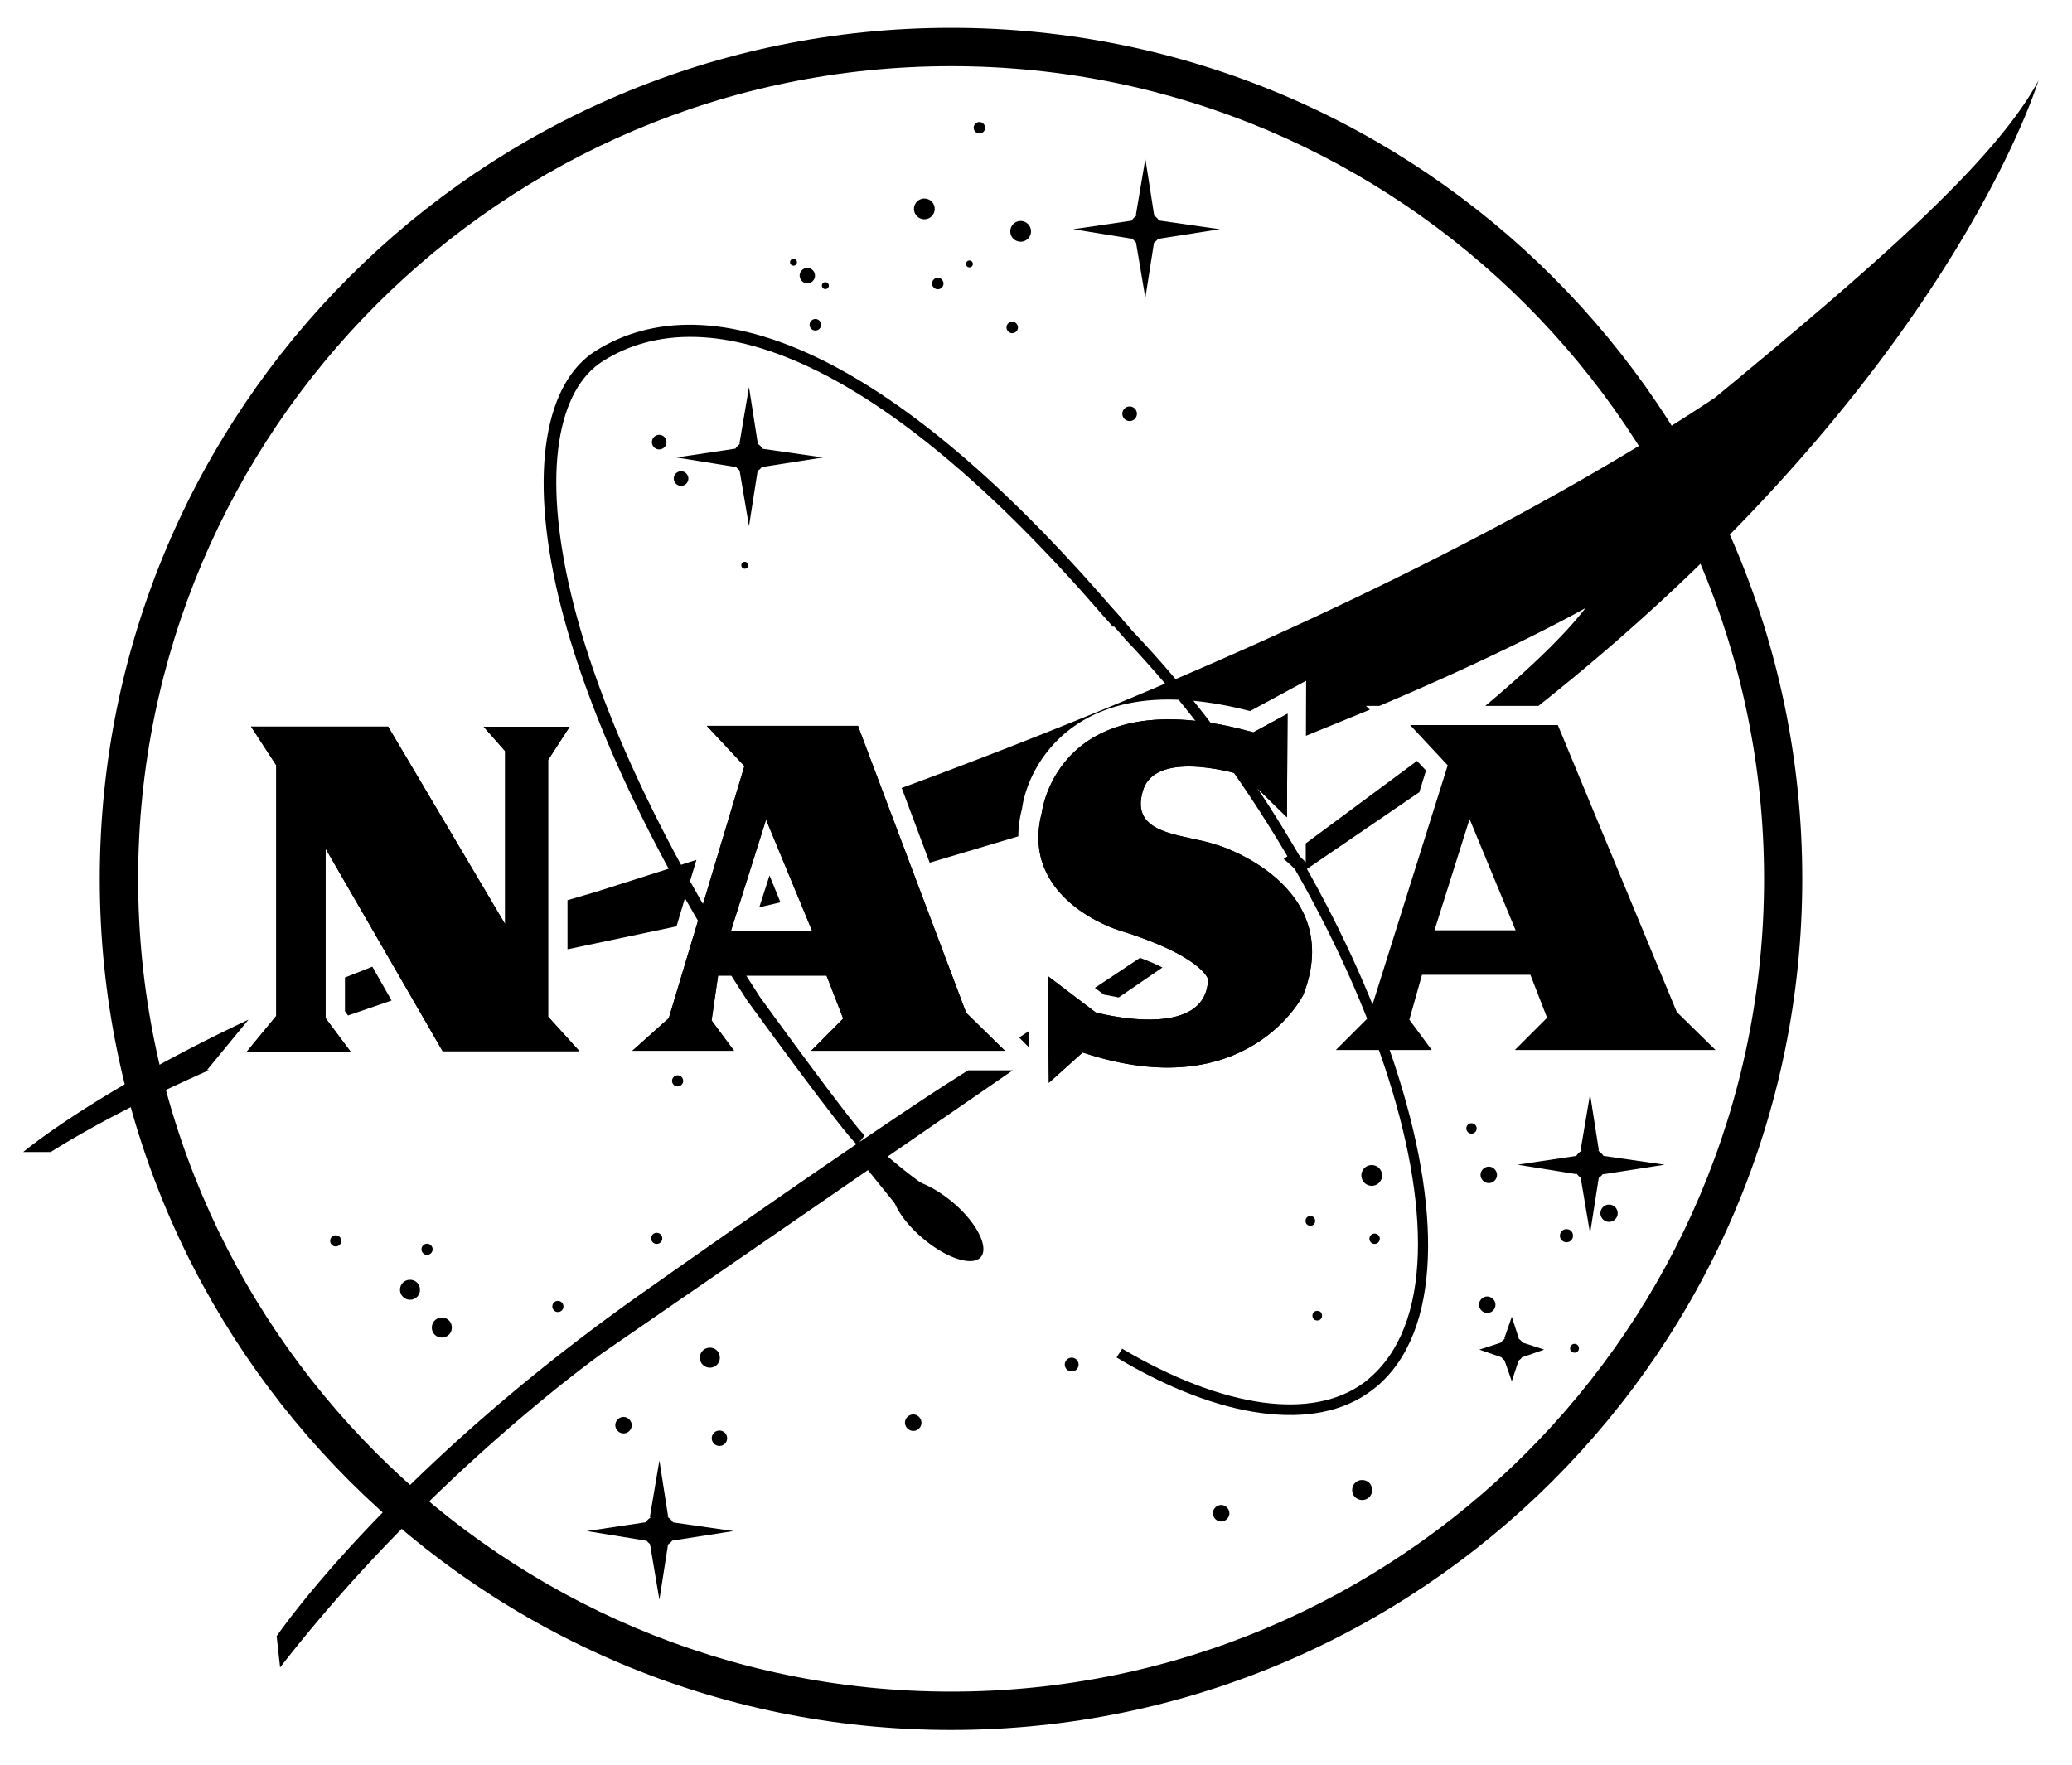 <svg xmlns="http://www.w3.org/2000/svg" xmlns:xlink="http://www.w3.org/1999/xlink" viewBox="0 0 108 92"><path d="M49.58 3.45c23.36 0 42.37 19 42.37 42.37s-19 42.37-42.37 42.37S7.2 69.18 7.2 45.82s19-42.37 42.37-42.37m0-2C25.07 1.45 5.2 21.32 5.2 45.82c0 24.5 19.87 44.37 44.37 44.37 24.5 0 44.37-19.87 44.37-44.37.01-24.5-19.86-44.37-44.37-44.37z"/><g fill-rule="evenodd"><path d="M49.12 62.27c-.92-.2-3.5-2.55-3.5-2.55l-.8.76 3 3.72 1.3-1.93zM37 71.3a.51.51 0 00.52-.52c0-.3-.23-.52-.52-.52s-.52.23-.52.52.23.52.52.52zm.5 4.08a.4.4 0 100-.8.4.4 0 000 .8zm18.36-3.88a.36.36 0 000-.72.36.36 0 000 .72zm12.44-7.6a.24.24 0 00.25-.25c0-.15-.1-.25-.25-.25s-.25.1-.25.25.1.25.25.25zm.36 4.94a.24.24 0 00.25-.25c0-.15-.1-.25-.25-.25s-.25.1-.25.25.1.25.25.25zM71 78.2a.51.51 0 00.52-.52c0-.3-.23-.52-.52-.52s-.52.23-.52.52.23.52.52.52zm.5-16.38a.54.54 0 100-1.08.54.54 0 000 1.08zm.15 3.03a.27.27 0 000-.54.27.27 0 000 .54zm5.05-5.75a.27.27 0 100-.54.27.27 0 100 .54zm4.95 5.66a.33.33 0 00.34-.34c0-.2-.15-.34-.34-.34s-.34.15-.34.34c-.01.18.15.34.34.34zm2.22-1.06a.45.45 0 100-.9.45.45 0 100 .9z"/><use xlink:href="#B"/><path d="M82.07 70.52c.13 0 .23-.1.23-.23s-.1-.23-.23-.23-.23.1-.23.23c-.01.12.1.23.23.23zM53.2 12.6a.54.54 0 10-.54-.54.54.54 0 00.54.54z"/><use xlink:href="#C"/><path d="M50.53 13.94a.18.18 0 100-.36.18.18 0 000 .36zm-8.45.83a.4.4 0 10-.4-.4c.01.22.18.4.4.4zm-.72-.92a.18.18 0 000-.36.18.18 0 000 .36zm17.52 8.1a.38.38 0 100-.76.38.38 0 100 .76z"/><use xlink:href="#D"/><path d="M48.18 11.43a.54.54 0 100-1.08.54.54 0 100 1.08zm-13.82 12a.38.38 0 100-.76.38.38 0 000 .76zm1.14 1.9a.38.38 0 100-.76.38.38 0 100 .76zm3.32 4.32a.18.18 0 000-.36.18.18 0 000 .36zm4.2-14.58a.18.18 0 000-.36.18.18 0 000 .36zm-.52 2.16a.3.3 0 00.3-.3c0-.16-.14-.3-.3-.3s-.3.14-.3.3c0 .18.14.3.3.3z"/><use xlink:href="#C" x="-2.17" y="8.12"/><use xlink:href="#C" x="1.71" y="10.41"/><path d="M78.8 71.03a.67.67 0 100-1.34.67.67 0 00-.67.67c-.01.37.3.67.67.67z"/><path d="M78.4 69.8l.4-1.15.37 1.14h-.77zm0 1.06l.4 1.15.37-1.13-.77-.02zm-.14-.1l-1.15-.4 1.14-.37.01.78zm1.08 0l1.15-.4-1.14-.37-.01.78z"/><use xlink:href="#B" x=".08" y="-6.77"/><path d="M63.65 79.32c.24 0 .43-.2.43-.43a.44.44 0 00-.43-.43.44.44 0 00-.43.43.44.44 0 00.43.43zM47.6 74.6c.24 0 .43-.2.43-.43a.44.44 0 00-.43-.43.44.44 0 00-.43.43.44.44 0 00.43.43z"/><use xlink:href="#B" x="-45.02" y="6.28"/><use xlink:href="#E"/><use xlink:href="#E" x="-5.15" y="3.55"/><use xlink:href="#E" x="1.09" y="-8.21"/><use xlink:href="#E" x="-16.73" y=".13"/><use xlink:href="#E" x="-11.97" y=".57"/><path d="M21.37 67.76a.51.51 0 00.52-.52c0-.3-.23-.52-.52-.52s-.52.23-.52.52c0 .28.23.52.52.52zm1.66 1.97a.51.51 0 00.52-.52c0-.3-.23-.52-.52-.52s-.52.23-.52.52a.51.51 0 00.52.52z"/><use xlink:href="#F"/><use xlink:href="#G"/></g><path d="M58.47 70.3c2.62 1.55 5.15 2.52 7.36 2.82 2.1.28 3.93-.04 5.28-1.05.18-.13.34-.28.5-.43 6.34-6.04-1.22-26-13-38.36v-.01s-1.1-1.26-1.83-2l.4-.4c.7.7 1.75 1.9 1.85 2.03 11.97 12.55 19.53 32.9 13 39.14-.17.17-.36.32-.56.47-1.47 1.1-3.43 1.46-5.7 1.16-2.3-.3-4.9-1.3-7.57-2.9l.3-.47zm.55-37.4z"/><path d="M58.03 32.7l-.26-.3-.27-.3c-5.7-6.6-10.62-10.6-14.78-12.7-4.85-2.44-8.63-2.26-11.3-.57-2.32 1.47-3.2 5.7-1.64 12.2 1.32 5.5 4.4 12.56 9.8 20.9l-.01-.01c.01.02 4.97 6.86 5.5 7.27l-.38.5c-.63-.47-5.63-7.38-5.65-7.4h-.01c-5.46-8.4-8.55-15.54-9.9-21.1-1.63-6.8-.63-11.3 1.92-12.9 2.87-1.8 6.86-2 11.93.54 4.23 2.13 9.23 6.18 14.98 12.85.1.12.2.22.27.3.1.12.2.22.27.3l-.48.4z"/><g fill-rule="evenodd"><path d="M48.08 64.54c1.24 1.06 2.6 1.5 3.04 1s-.2-1.8-1.45-2.85-2.6-1.5-3.04-1 .2 1.8 1.45 2.85zM59.7 12.78c.46 0 .84-.38.84-.84s-.38-.84-.84-.84-.84.38-.84.84a.84.84 0 00.84.84z"/><path d="M59.2 11.24l.5-2.96.46 2.95-.97.01zm0 1.33l.5 2.96.46-2.94-.97-.02zm-.18-.12l-3.08-.5L59 11.5l.01.97zm1.36 0l3.2-.5-3.2-.46-.01.97zM39.04 24.68a.84.84 0 00.84-.84c0-.46-.38-.84-.84-.84s-.84.38-.84.84a.84.84 0 00.84.84z"/><path d="M38.54 23.14l.5-2.96.46 2.95-.97.01zm0 1.33l.5 2.96.46-2.94-.97-.02zm-.18-.12l-3.1-.5 3.07-.46.02.97zm1.34 0l3.2-.5-3.2-.46v.97zm-5.33 56.3a.84.84 0 00.84-.84c0-.46-.38-.84-.84-.84s-.84.38-.84.84a.84.84 0 00.84.84z"/><path d="M33.87 79.1l.5-2.96.46 2.95h-.97zm0 1.34l.5 2.96.46-2.94-.97-.02zm-.2-.12l-3.08-.5 3.07-.46.01.97zm1.36 0l3.2-.5-3.2-.46-.01.97zm47.84-18.77c.46 0 .84-.38.84-.84s-.38-.84-.84-.84-.84.38-.84.84.38.84.84.84z"/><path d="M82.38 60l.5-2.96.46 2.95h-.97zm0 1.34l.5 2.96.46-2.94-.97-.02zm-.18-.12l-3.1-.5 3.07-.46.02.97zm1.35 0l3.22-.5-3.2-.46-.02.97zm-29.93-7.46l-.5.33.5.5v-.83zM19.4 50.4l-1.42.56v1.76l.16.22 2.27-.78-1-1.76zm48.33-4.83l6.25-4.27.35-1.13-.47-.5-5.8 4.3v.98l-.58-.57-.57.4c.28.23.56.5.83.77zm-19.25-.6l4.6-1.37a5.69 5.69 0 01.19-1.43c.27-2 2.18-5.7 7.62-5.7 1.3 0 2.72.2 4.27.6l2.92-1.58-.01 2.87L71.4 37l-.2-.2h.7c7-2.96 10.74-5.1 10.74-5.1-1.07 1.4-2.92 3.17-5.22 5.1h2.77c21.37-16.95 26.06-32.6 26.06-32.6-2.3 4.3-8.9 9.96-16.87 16.54C76.3 29.42 59.27 36.55 47 41.08l1.46 3.9zm10.95 4.96l-2.36 1.57.46.35.78.15 2.28-1.56c-.3-.16-.7-.33-1.16-.5zM35.26 48.3l1.04-3.47-5.22 1.66-1.5.44v2.56l5.7-1.2zm15.2 7.5l-1.1.7s-4.33 2.75-15.94 10.95c-13.2 9.32-19 17.85-19 17.85l.18 1.63c7.74-9.98 16.86-16.43 16.86-16.43l21.33-14.7h-2.33zm-39.68 0l2.17-2.64c-8.07 3.8-11.74 6.9-11.74 6.9h1.43c2.53-1.58 5.4-3 8.26-4.27h-.12zm28.8-8.5l1.1-.26-.57-1.4-.53 1.65z"/><use xlink:href="#D"/><use xlink:href="#F"/><use xlink:href="#G"/><path d="M89.44 54.76l-2.04-2-6.2-14.96h-7.7l1.96 2.1-4.13 13.14-1.7 1.7h5l-1.17-1.58.66-2.34h5.65l.87 2.24-1.68 1.68h10.5zM74.77 48.5l1.83-5.8 2.4 5.8h-4.23z"/></g><defs><path id="B" d="M77.52 68.45c.24 0 .43-.2.43-.43s-.2-.43-.43-.43-.43.2-.43.43.2.43.43.43z"/><path id="C" d="M51.05 6.96c.17 0 .3-.14.3-.3s-.14-.3-.3-.3-.3.14-.3.3.14.3.3.3z"/><path id="D" d="M63.5 44.07s6.67 2.05 4.43 7.8c0 0-2.9 5.86-11.5 3l-1.76 1.58-.06-5.57 2.5 1.9s5.76 1.57 5.86-1.73c0 0-.3-1.22-4.7-2.57 0 0-5.14-1.58-3.97-6.1 0 0 .8-7.05 11.03-4.2l1.78-.97-.03 5.4-2.2-2.16s-4.6-1.5-5.3.75c-.76 2.43 2.25 2.26 3.93 2.88z"/><path id="E" d="M34.23 64.85a.29.29 0 000-.58.29.29 0 000 .58z"/><path id="F" d="M13.1 37.88h7.13l6.1 10.3v-9.02l-1.12-1.27h4.48l-1.12 1.73V53l1.63 1.8h-7.13l-6.1-10.56v8.84l1.3 1.74h-5.4l1.53-1.86V39.9l-1.32-2.03z"/><path id="G" d="M52.4 54.8l-2.04-2-5.64-14.96h-7.88l1.96 2.1-3.94 13.14-1.9 1.7h5.3l-1.17-1.58.34-2.34h5.65l.87 2.24-1.67 1.68h10.1zm-14.3-6.27l1.83-5.8 2.4 5.8h-4.22z"/></defs></svg>